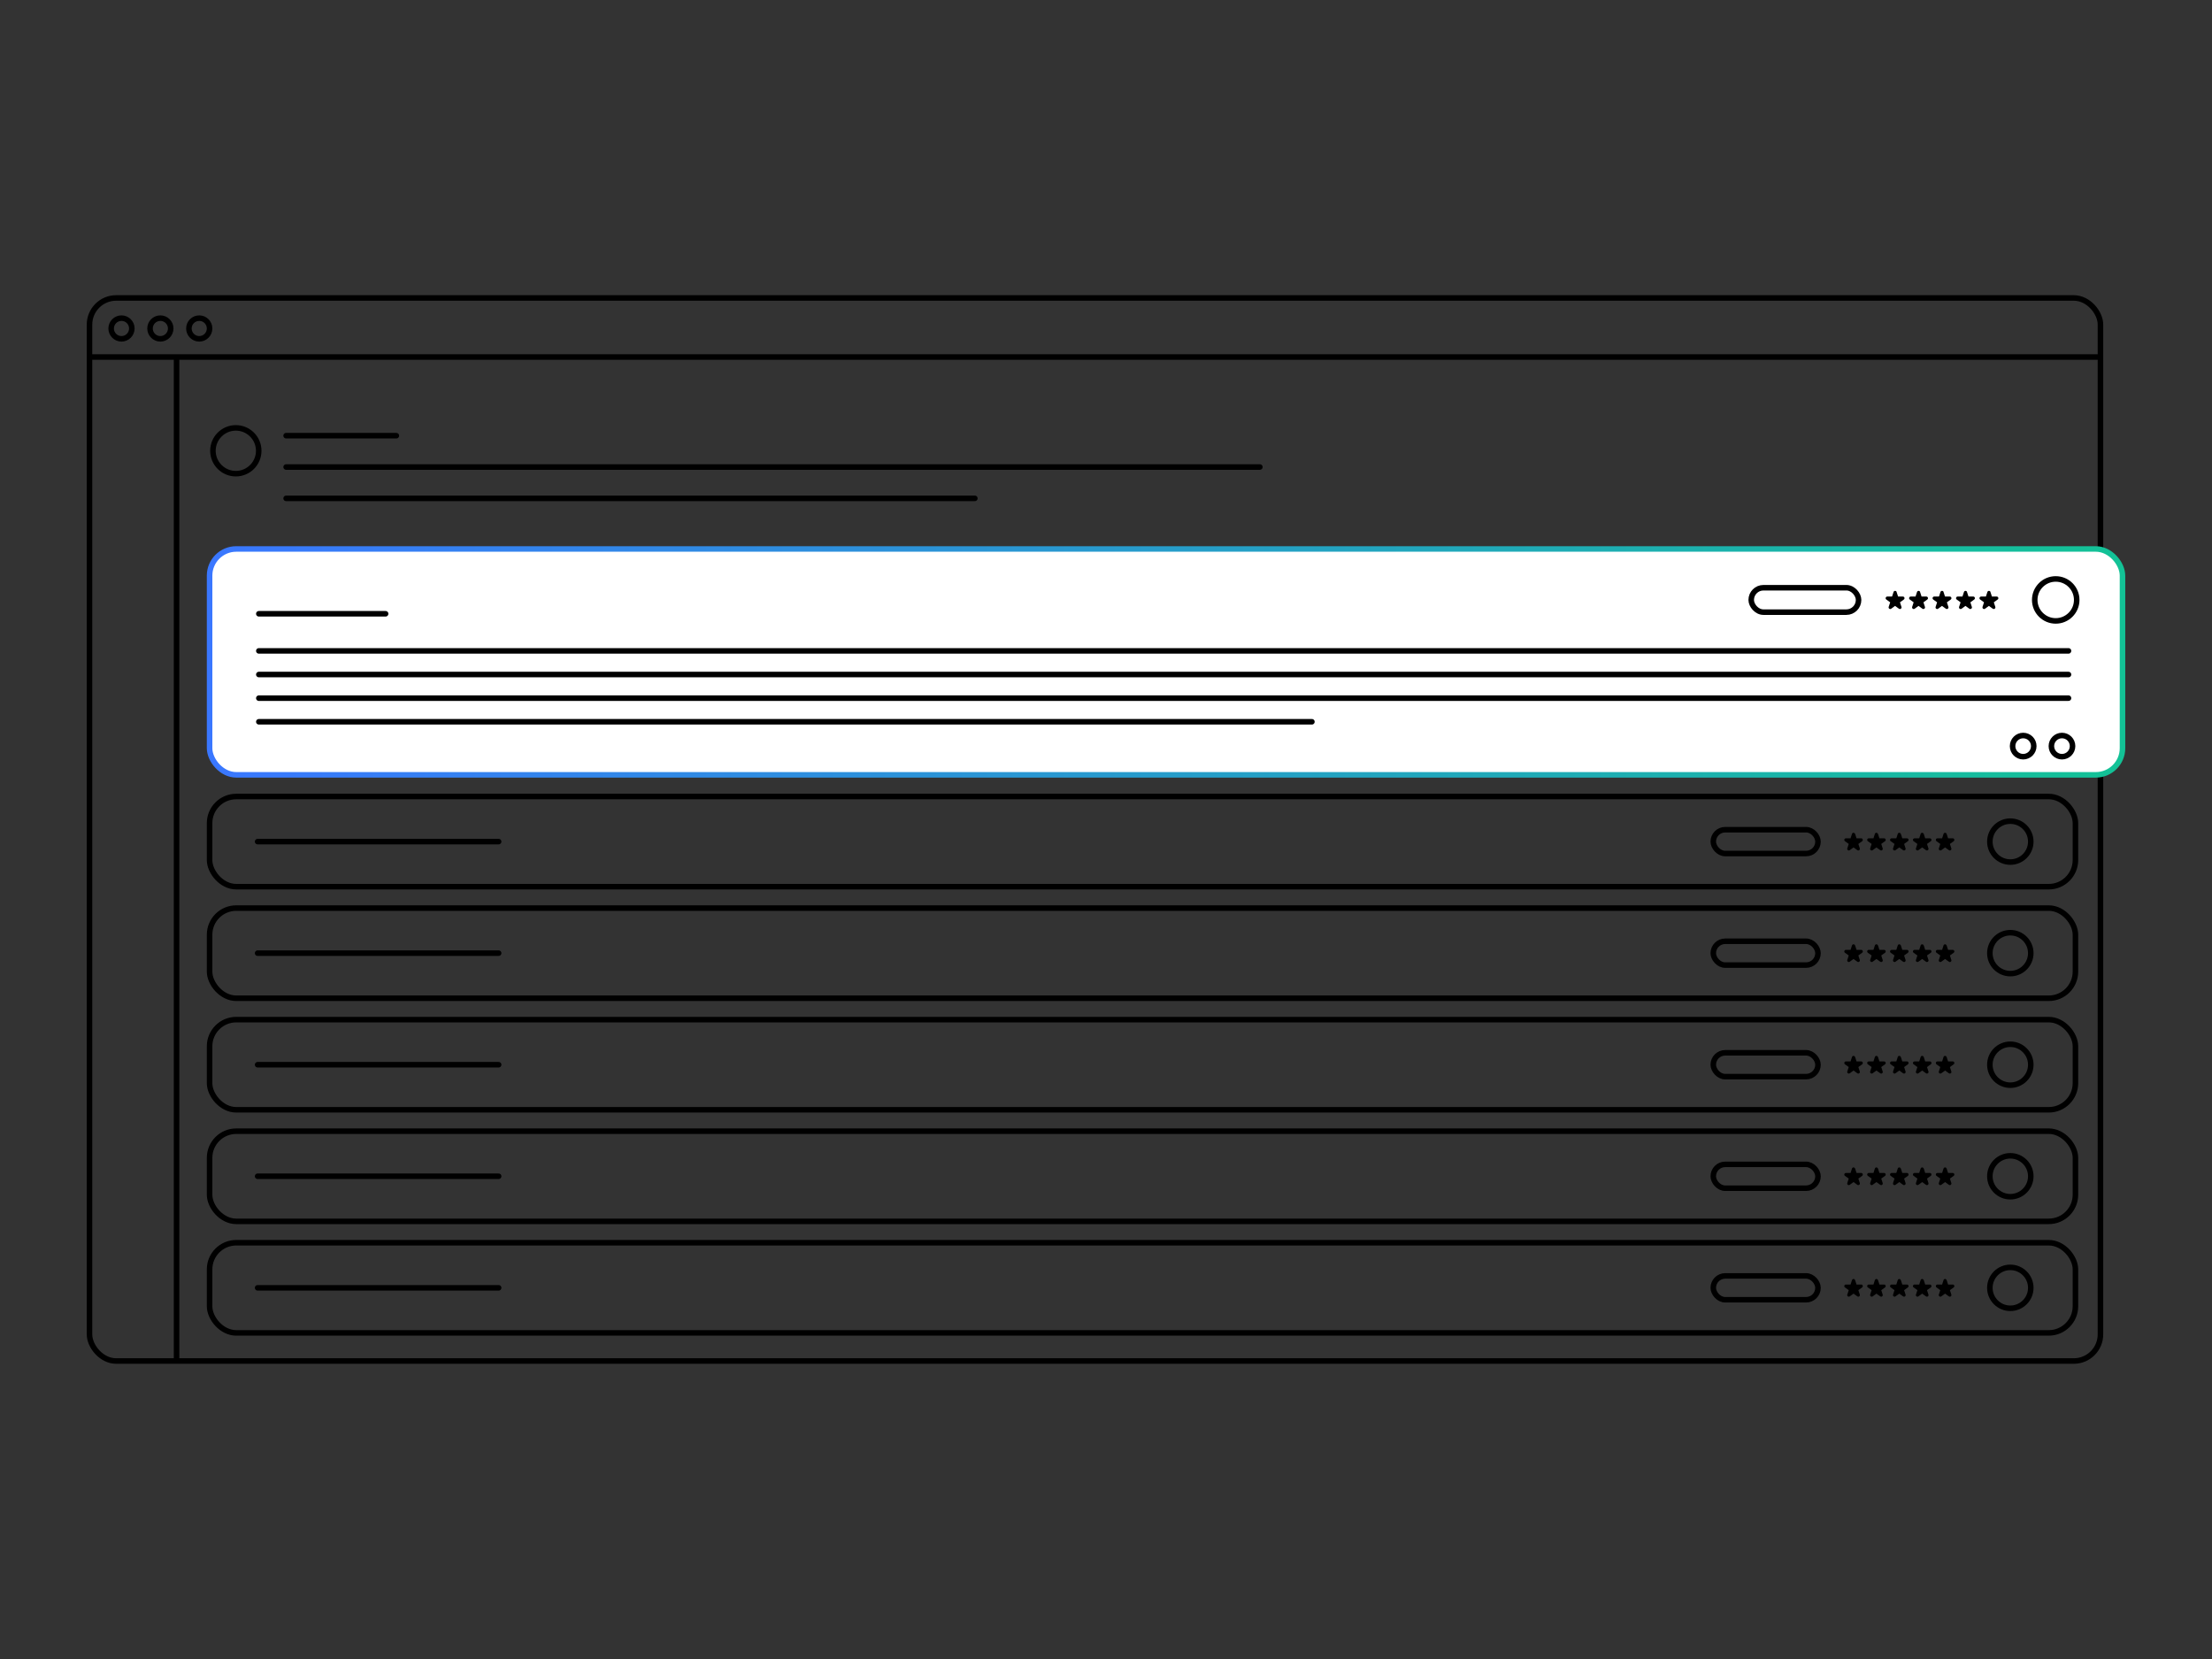 <?xml version="1.0" encoding="UTF-8"?><svg id="Layer_1" xmlns="http://www.w3.org/2000/svg" xmlns:xlink="http://www.w3.org/1999/xlink" viewBox="0 0 800 600"><rect x="0" y="0" width="800" height="600" fill="#333333" stroke="none"/><defs><style>.cls-1{stroke-linecap:round;}.cls-1,.cls-2{fill:none;stroke:#000;}.cls-1,.cls-2,.cls-3{stroke-miterlimit:10;stroke-width:2px;}.cls-3{fill:#fff;stroke:url(#New_Gradient_Swatch);}</style><linearGradient id="New_Gradient_Swatch" x1="74.8" y1="239.38" x2="768.63" y2="239.38" gradientUnits="userSpaceOnUse"><stop offset="0" stop-color="#3a77ff"/><stop offset="1" stop-color="#13c296"/></linearGradient></defs><rect class="cls-2" x="32.37" y="107.76" width="727.29" height="384.47" rx="9.64" ry="9.64"/><line class="cls-2" x1="32.37" y1="129.12" x2="759.79" y2="129.12"/><circle class="cls-2" cx="43.94" cy="118.8" r="3.74"/><circle class="cls-2" cx="58" cy="118.8" r="3.74"/><circle class="cls-2" cx="72.06" cy="118.8" r="3.74"/><line class="cls-2" x1="63.85" y1="129.12" x2="63.85" y2="492.24"/><rect class="cls-2" x="75.8" y="288.07" width="674.81" height="32.61" rx="9.64" ry="9.64"/><path d="M670.92,301.58l.52,1.61h1.69c.56,0,.79.71.34,1.04l-1.37.99.52,1.61c.17.53-.43.97-.89.64l-1.37-.99-1.37.99c-.45.33-1.06-.11-.89-.64l.52-1.61-1.37-.99c-.45-.33-.22-1.04.34-1.04h1.69s.52-1.61.52-1.61c.17-.53.92-.53,1.09,0Z"/><path d="M679.2,301.58l.52,1.61h1.69c.56,0,.79.71.34,1.04l-1.37.99.52,1.61c.17.53-.43.97-.89.64l-1.37-.99-1.37.99c-.45.33-1.06-.11-.89-.64l.52-1.61-1.37-.99c-.45-.33-.22-1.04.34-1.04h1.69s.52-1.61.52-1.61c.17-.53.92-.53,1.09,0Z"/><path d="M687.47,301.58l.52,1.61h1.69c.56,0,.79.71.34,1.04l-1.37.99.52,1.61c.17.53-.43.97-.89.64l-1.37-.99-1.37.99c-.45.33-1.06-.11-.89-.64l.52-1.61-1.37-.99c-.45-.33-.22-1.04.34-1.04h1.69s.52-1.61.52-1.61c.17-.53.92-.53,1.09,0Z"/><path d="M695.75,301.58l.52,1.61h1.69c.56,0,.79.71.34,1.04l-1.37.99.52,1.61c.17.53-.43.97-.89.64l-1.37-.99-1.37.99c-.45.33-1.06-.11-.89-.64l.52-1.61-1.37-.99c-.45-.33-.22-1.04.34-1.04h1.69s.52-1.61.52-1.61c.17-.53.92-.53,1.09,0Z"/><path d="M704.03,301.58l.52,1.61h1.69c.56,0,.79.71.34,1.04l-1.37.99.52,1.61c.17.53-.43.97-.89.64l-1.37-.99-1.37.99c-.45.33-1.06-.11-.89-.64l.52-1.61-1.37-.99c-.45-.33-.22-1.04.34-1.04h1.69s.52-1.61.52-1.61c.17-.53.92-.53,1.09,0Z"/><circle class="cls-2" cx="727.06" cy="304.38" r="7.4"/><rect class="cls-2" x="619.63" y="300.07" width="37.87" height="8.62" rx="4.31" ry="4.31"/><line class="cls-1" x1="93.17" y1="304.38" x2="180.34" y2="304.38"/><line class="cls-1" x1="103.48" y1="157.57" x2="143.35" y2="157.57"/><line class="cls-1" x1="103.48" y1="168.91" x2="455.65" y2="168.91"/><line class="cls-1" x1="103.48" y1="180.24" x2="352.57" y2="180.24"/><circle class="cls-2" cx="85.29" cy="163.03" r="8.28"/><rect class="cls-3" x="75.8" y="198.54" width="691.83" height="81.69" rx="9.64" ry="9.64"/><path d="M685.93,214.1l.54,1.65h1.73c.57,0,.81.73.35,1.07l-1.4,1.02.54,1.65c.18.54-.45.99-.91.66l-1.4-1.02-1.4,1.02c-.46.34-1.08-.12-.91-.66l.54-1.65-1.4-1.02c-.46-.34-.22-1.07.35-1.07h1.73s.54-1.65.54-1.65c.18-.54.95-.54,1.12,0Z"/><path d="M694.42,214.1l.54,1.65h1.73c.57,0,.81.73.35,1.07l-1.4,1.02.54,1.65c.18.54-.45.99-.91.66l-1.4-1.02-1.4,1.02c-.46.34-1.08-.12-.91-.66l.54-1.65-1.4-1.02c-.46-.34-.22-1.07.35-1.07h1.73s.54-1.65.54-1.65c.18-.54.95-.54,1.12,0Z"/><path d="M702.9,214.1l.54,1.65h1.73c.57,0,.81.73.35,1.07l-1.4,1.02.54,1.65c.18.54-.45.99-.91.66l-1.4-1.02-1.4,1.02c-.46.34-1.08-.12-.91-.66l.54-1.65-1.4-1.02c-.46-.34-.22-1.07.35-1.07h1.73s.54-1.65.54-1.65c.18-.54.95-.54,1.12,0Z"/><path d="M711.39,214.1l.54,1.65h1.73c.57,0,.81.73.35,1.07l-1.4,1.02.54,1.65c.18.54-.45.99-.91.66l-1.4-1.02-1.4,1.02c-.46.34-1.08-.12-.91-.66l.54-1.65-1.4-1.02c-.46-.34-.22-1.07.35-1.07h1.73s.54-1.65.54-1.65c.18-.54.95-.54,1.12,0Z"/><path d="M719.87,214.1l.54,1.65h1.73c.57,0,.81.73.35,1.07l-1.4,1.02.54,1.65c.18.54-.45.99-.91.66l-1.4-1.02-1.4,1.02c-.46.34-1.08-.12-.91-.66l.54-1.65-1.4-1.02c-.46-.34-.22-1.07.35-1.07h1.73s.54-1.65.54-1.65c.18-.54.95-.54,1.12,0Z"/><circle class="cls-2" cx="743.48" cy="216.97" r="7.59"/><rect class="cls-2" x="633.35" y="212.56" width="38.83" height="8.83" rx="4.42" ry="4.42"/><line class="cls-1" x1="93.61" y1="221.98" x2="139.46" y2="221.98"/><line class="cls-1" x1="93.61" y1="235.4" x2="748.1" y2="235.4"/><line class="cls-1" x1="93.61" y1="243.95" x2="748.1" y2="243.95"/><line class="cls-1" x1="93.61" y1="252.5" x2="748.1" y2="252.5"/><line class="cls-1" x1="93.61" y1="261.04" x2="474.47" y2="261.04"/><circle class="cls-2" cx="731.71" cy="269.84" r="3.83"/><circle class="cls-2" cx="745.74" cy="269.84" r="3.83"/><rect class="cls-2" x="75.8" y="328.42" width="674.81" height="32.61" rx="9.64" ry="9.64"/><path d="M670.92,341.92l.52,1.61h1.69c.56,0,.79.71.34,1.04l-1.37.99.52,1.61c.17.53-.43.97-.89.64l-1.37-.99-1.37.99c-.45.33-1.06-.11-.89-.64l.52-1.61-1.37-.99c-.45-.33-.22-1.04.34-1.04h1.69s.52-1.61.52-1.61c.17-.53.92-.53,1.09,0Z"/><path d="M679.2,341.92l.52,1.61h1.69c.56,0,.79.71.34,1.04l-1.37.99.52,1.61c.17.53-.43.97-.89.64l-1.37-.99-1.37.99c-.45.33-1.06-.11-.89-.64l.52-1.61-1.37-.99c-.45-.33-.22-1.04.34-1.04h1.69s.52-1.61.52-1.61c.17-.53.92-.53,1.09,0Z"/><path d="M687.47,341.92l.52,1.61h1.69c.56,0,.79.71.34,1.04l-1.37.99.52,1.61c.17.53-.43.97-.89.64l-1.37-.99-1.37.99c-.45.33-1.06-.11-.89-.64l.52-1.61-1.37-.99c-.45-.33-.22-1.04.34-1.04h1.69s.52-1.61.52-1.61c.17-.53.92-.53,1.09,0Z"/><path d="M695.75,341.92l.52,1.61h1.69c.56,0,.79.71.34,1.04l-1.37.99.52,1.61c.17.53-.43.97-.89.64l-1.37-.99-1.37.99c-.45.33-1.06-.11-.89-.64l.52-1.61-1.37-.99c-.45-.33-.22-1.04.34-1.04h1.69s.52-1.61.52-1.61c.17-.53.92-.53,1.09,0Z"/><path d="M704.03,341.92l.52,1.61h1.69c.56,0,.79.71.34,1.04l-1.37.99.52,1.61c.17.53-.43.97-.89.64l-1.37-.99-1.37.99c-.45.33-1.06-.11-.89-.64l.52-1.61-1.37-.99c-.45-.33-.22-1.04.34-1.04h1.69s.52-1.61.52-1.61c.17-.53.92-.53,1.09,0Z"/><circle class="cls-2" cx="727.06" cy="344.72" r="7.4"/><rect class="cls-2" x="619.63" y="340.42" width="37.87" height="8.62" rx="4.31" ry="4.31"/><line class="cls-1" x1="93.17" y1="344.72" x2="180.34" y2="344.72"/><rect class="cls-2" x="75.8" y="368.76" width="674.81" height="32.61" rx="9.64" ry="9.64"/><path d="M670.92,382.27l.52,1.61h1.69c.56,0,.79.71.34,1.04l-1.37.99.52,1.61c.17.53-.43.97-.89.64l-1.37-.99-1.37.99c-.45.33-1.06-.11-.89-.64l.52-1.61-1.37-.99c-.45-.33-.22-1.04.34-1.04h1.69s.52-1.61.52-1.61c.17-.53.92-.53,1.09,0Z"/><path d="M679.2,382.27l.52,1.61h1.69c.56,0,.79.71.34,1.04l-1.37.99.52,1.61c.17.53-.43.97-.89.64l-1.37-.99-1.37.99c-.45.33-1.06-.11-.89-.64l.52-1.61-1.37-.99c-.45-.33-.22-1.04.34-1.04h1.69s.52-1.61.52-1.61c.17-.53.92-.53,1.09,0Z"/><path d="M687.47,382.27l.52,1.61h1.69c.56,0,.79.71.34,1.04l-1.37.99.52,1.61c.17.53-.43.97-.89.64l-1.37-.99-1.37.99c-.45.33-1.06-.11-.89-.64l.52-1.61-1.37-.99c-.45-.33-.22-1.04.34-1.04h1.69s.52-1.61.52-1.61c.17-.53.92-.53,1.09,0Z"/><path d="M695.75,382.27l.52,1.61h1.69c.56,0,.79.71.34,1.04l-1.37.99.52,1.61c.17.53-.43.97-.89.64l-1.37-.99-1.37.99c-.45.33-1.06-.11-.89-.64l.52-1.61-1.37-.99c-.45-.33-.22-1.04.34-1.04h1.69s.52-1.61.52-1.61c.17-.53.92-.53,1.09,0Z"/><path d="M704.03,382.27l.52,1.61h1.69c.56,0,.79.71.34,1.04l-1.37.99.52,1.61c.17.53-.43.97-.89.64l-1.37-.99-1.37.99c-.45.33-1.06-.11-.89-.64l.52-1.61-1.37-.99c-.45-.33-.22-1.04.34-1.04h1.69s.52-1.61.52-1.61c.17-.53.92-.53,1.09,0Z"/><circle class="cls-2" cx="727.06" cy="385.07" r="7.4"/><rect class="cls-2" x="619.63" y="380.76" width="37.87" height="8.62" rx="4.31" ry="4.31"/><line class="cls-1" x1="93.17" y1="385.07" x2="180.34" y2="385.07"/><rect class="cls-2" x="75.8" y="409.11" width="674.81" height="32.61" rx="9.64" ry="9.64"/><path d="M670.92,422.61l.52,1.61h1.69c.56,0,.79.71.34,1.04l-1.37.99.52,1.61c.17.53-.43.97-.89.64l-1.37-.99-1.37.99c-.45.33-1.06-.11-.89-.64l.52-1.61-1.37-.99c-.45-.33-.22-1.04.34-1.04h1.69s.52-1.61.52-1.61c.17-.53.92-.53,1.09,0Z"/><path d="M679.2,422.61l.52,1.61h1.69c.56,0,.79.71.34,1.04l-1.37.99.52,1.61c.17.53-.43.97-.89.64l-1.37-.99-1.37.99c-.45.33-1.06-.11-.89-.64l.52-1.61-1.37-.99c-.45-.33-.22-1.04.34-1.04h1.69s.52-1.61.52-1.61c.17-.53.92-.53,1.09,0Z"/><path d="M687.47,422.61l.52,1.61h1.69c.56,0,.79.71.34,1.04l-1.37.99.52,1.61c.17.53-.43.97-.89.64l-1.37-.99-1.37.99c-.45.33-1.06-.11-.89-.64l.52-1.61-1.37-.99c-.45-.33-.22-1.04.34-1.04h1.69s.52-1.61.52-1.61c.17-.53.92-.53,1.09,0Z"/><path d="M695.75,422.61l.52,1.61h1.69c.56,0,.79.71.34,1.04l-1.37.99.52,1.61c.17.53-.43.97-.89.64l-1.37-.99-1.37.99c-.45.33-1.06-.11-.89-.64l.52-1.61-1.37-.99c-.45-.33-.22-1.04.34-1.04h1.69s.52-1.61.52-1.61c.17-.53.92-.53,1.09,0Z"/><path d="M704.03,422.61l.52,1.61h1.69c.56,0,.79.71.34,1.04l-1.37.99.52,1.61c.17.53-.43.97-.89.64l-1.37-.99-1.37.99c-.45.33-1.06-.11-.89-.64l.52-1.61-1.37-.99c-.45-.33-.22-1.04.34-1.04h1.69s.52-1.61.52-1.61c.17-.53.92-.53,1.09,0Z"/><circle class="cls-2" cx="727.06" cy="425.41" r="7.4"/><rect class="cls-2" x="619.63" y="421.11" width="37.87" height="8.62" rx="4.31" ry="4.31"/><line class="cls-1" x1="93.17" y1="425.41" x2="180.34" y2="425.41"/><rect class="cls-2" x="75.8" y="449.45" width="674.81" height="32.61" rx="9.64" ry="9.64"/><path d="M670.92,462.96l.52,1.61h1.69c.56,0,.79.71.34,1.04l-1.37.99.52,1.61c.17.53-.43.97-.89.64l-1.37-.99-1.37.99c-.45.33-1.06-.11-.89-.64l.52-1.61-1.37-.99c-.45-.33-.22-1.04.34-1.04h1.69s.52-1.61.52-1.61c.17-.53.92-.53,1.09,0Z"/><path d="M679.2,462.96l.52,1.61h1.69c.56,0,.79.71.34,1.04l-1.37.99.52,1.61c.17.53-.43.97-.89.64l-1.37-.99-1.37.99c-.45.33-1.06-.11-.89-.64l.52-1.61-1.37-.99c-.45-.33-.22-1.04.34-1.04h1.69s.52-1.61.52-1.61c.17-.53.92-.53,1.09,0Z"/><path d="M687.47,462.96l.52,1.61h1.69c.56,0,.79.71.34,1.04l-1.37.99.52,1.61c.17.53-.43.97-.89.64l-1.37-.99-1.37.99c-.45.33-1.06-.11-.89-.64l.52-1.61-1.37-.99c-.45-.33-.22-1.04.34-1.04h1.69s.52-1.61.52-1.61c.17-.53.92-.53,1.09,0Z"/><path d="M695.75,462.96l.52,1.61h1.69c.56,0,.79.71.34,1.04l-1.37.99.52,1.61c.17.53-.43.97-.89.64l-1.37-.99-1.37.99c-.45.33-1.06-.11-.89-.64l.52-1.61-1.37-.99c-.45-.33-.22-1.04.34-1.04h1.69s.52-1.61.52-1.61c.17-.53.92-.53,1.09,0Z"/><path d="M704.03,462.96l.52,1.61h1.69c.56,0,.79.71.34,1.04l-1.37.99.52,1.61c.17.53-.43.97-.89.64l-1.37-.99-1.37.99c-.45.33-1.06-.11-.89-.64l.52-1.61-1.37-.99c-.45-.33-.22-1.04.34-1.04h1.69s.52-1.61.52-1.61c.17-.53.92-.53,1.09,0Z"/><circle class="cls-2" cx="727.06" cy="465.76" r="7.4"/><rect class="cls-2" x="619.63" y="461.45" width="37.87" height="8.62" rx="4.31" ry="4.31"/><line class="cls-1" x1="93.17" y1="465.76" x2="180.34" y2="465.76"/></svg>